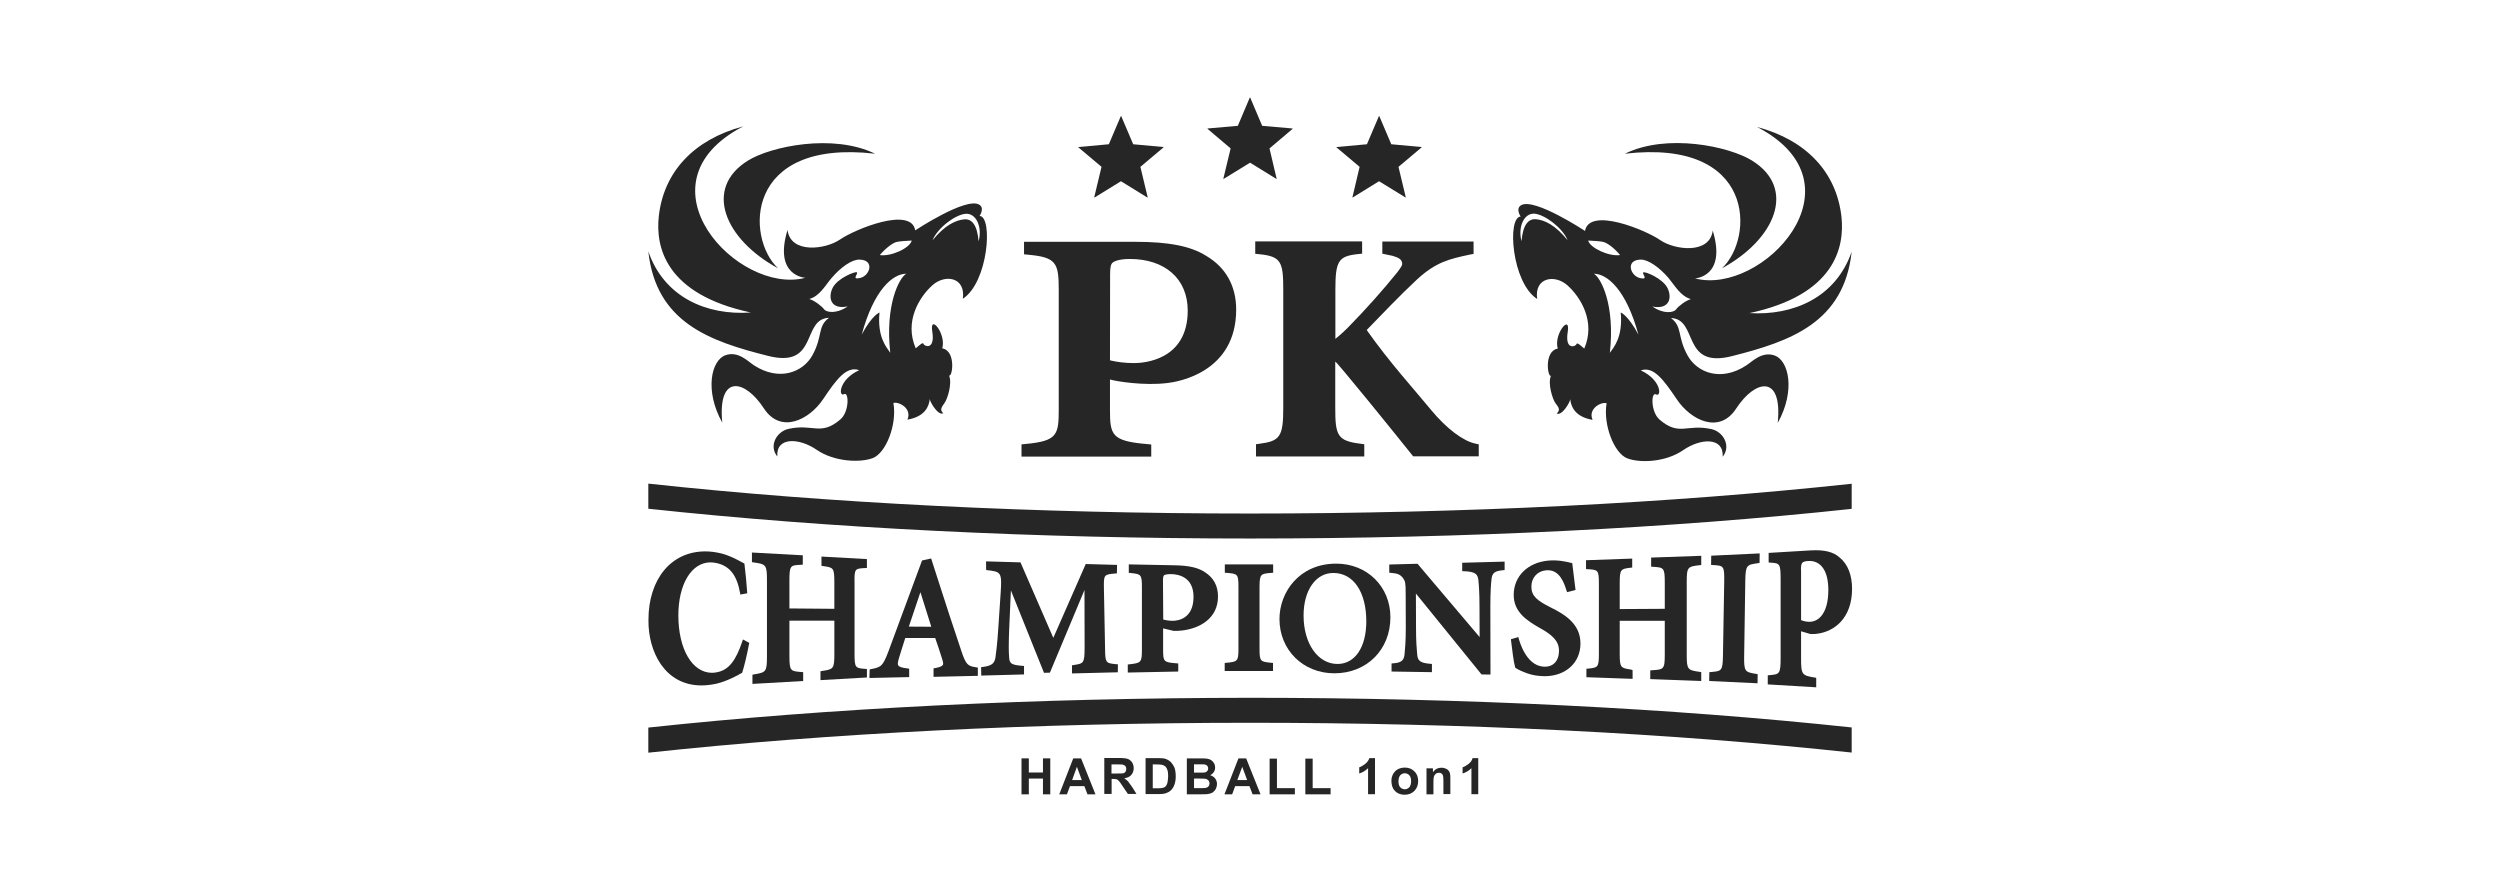 <?xml version="1.0" encoding="utf-8"?>
<!-- Generator: Adobe Illustrator 27.3.1, SVG Export Plug-In . SVG Version: 6.00 Build 0)  -->
<svg version="1.1" id="レイヤー_1" xmlns="http://www.w3.org/2000/svg" xmlns:xlink="http://www.w3.org/1999/xlink" x="0px"
	 y="0px" viewBox="0 0 198.09 70.72" style="enable-background:new 0 0 198.09 70.72;" xml:space="preserve">
<style type="text/css">
	.st0{fill:#262626;}
</style>
<g>
	<g>
		<g>
			<path class="st0" d="M91.22,35.22l-0.3-0.03c-2.87-0.24-2.97-0.73-2.97-2.76v-2.36c0.47,0.14,2.68,0.51,4.55,0.28
				c0.88-0.1,5.45-0.87,5.45-5.82c0-1.88-0.83-3.35-2.38-4.26c-1.23-0.77-2.95-1.11-5.6-1.11h-8.83v0.99l0.3,0.03
				c2.25,0.2,2.45,0.64,2.45,2.77v9.47c0,2.03-0.1,2.53-2.65,2.76l-0.3,0.03v0.97h10.28V35.22z M87.96,21.75
				c0-0.55,0.05-0.8,0.19-0.93c0.1-0.1,0.5-0.3,1.37-0.3c2.79,0,4.59,1.57,4.59,4.09c0,3.96-3.53,4.16-4.25,4.16
				c-0.77,0-1.43-0.1-1.91-0.22L87.96,21.75L87.96,21.75z"/>
			<path class="st0" d="M112.25,22.17c1.52-1.41,2.59-1.65,4.23-2l0.28-0.05v-0.98h-7.23v0.96l0.81,0.17
				c0.55,0.16,0.68,0.3,0.74,0.49c0.07,0.22-0.01,0.33-0.3,0.73l-0.06,0.08c-1.17,1.45-2.49,2.93-3.92,4.39
				c-0.55,0.55-0.99,0.89-0.99,0.89v-3.88c0-2.31,0.24-2.68,1.83-2.84l0.29-0.03v-0.97h-8.47v0.98l0.29,0.03
				c1.78,0.17,1.93,0.62,1.93,2.84v9.34c0,2.26-0.25,2.63-1.87,2.84l-0.29,0.04v0.97h8.58v-0.97l-0.29-0.04
				c-1.85-0.22-2.01-0.67-2.01-2.84v-3.67c0.16,0.06,4.66,5.61,6.11,7.43l0.07,0.08h5.19v-0.95l-0.27-0.06
				c-0.96-0.2-2.29-1.19-3.51-2.67c-1.32-1.61-3.25-3.71-5.1-6.33C109.53,24.87,110.95,23.38,112.25,22.17z"/>
			<polygon class="st0" points="97.51,11.76 96.93,14.17 96.95,14.18 99.05,12.89 101.14,14.18 101.16,14.18 100.59,11.76 
				102.42,10.21 102.42,10.18 100.01,9.97 99.06,7.73 99.03,7.73 98.08,9.97 95.68,10.18 95.68,10.21 			"/>
			<polygon class="st0" points="87.28,13.22 86.7,15.64 86.73,15.65 88.82,14.36 90.91,15.65 90.94,15.64 90.36,13.22 92.19,11.68 
				92.19,11.65 89.79,11.43 88.84,9.2 88.81,9.2 87.86,11.43 85.45,11.65 85.45,11.68 			"/>
			<polygon class="st0" points="107.73,13.22 107.16,15.64 107.18,15.65 109.27,14.36 111.37,15.65 111.39,15.64 110.81,13.22 
				112.64,11.68 112.64,11.65 110.24,11.43 109.29,9.2 109.26,9.2 108.31,11.43 105.9,11.65 105.9,11.68 			"/>
			<polygon class="st0" points="82.64,61.21 81.52,61.21 81.52,60.09 80.94,60.09 80.94,62.94 81.52,62.94 81.52,61.69 82.64,61.69 
				82.64,62.94 83.22,62.94 83.22,60.09 82.64,60.09 			"/>
			<path class="st0" d="M85.04,60.09l-1.11,2.85h0.61l0.24-0.65h1.14l0.25,0.65h0.63l-1.14-2.85H85.04z M84.95,61.81l0.38-1.05
				l0.39,1.05H84.95z"/>
			<path class="st0" d="M89.38,61.91c-0.08-0.09-0.18-0.16-0.3-0.24c0.25-0.04,0.44-0.12,0.56-0.27c0.12-0.14,0.19-0.31,0.19-0.53
				c0-0.17-0.04-0.32-0.12-0.45c-0.09-0.13-0.19-0.22-0.33-0.28c-0.14-0.05-0.36-0.08-0.66-0.08H87.5v2.85h0.58v-1.19h0.11
				c0.13,0,0.23,0.01,0.29,0.03s0.11,0.06,0.17,0.12c0.06,0.06,0.15,0.2,0.3,0.42l0.42,0.62h0.68l-0.35-0.56
				C89.57,62.16,89.46,62.01,89.38,61.91z M88.5,61.29h-0.43v-0.72h0.45c0.24,0,0.37,0,0.42,0.01c0.09,0.02,0.16,0.06,0.22,0.11
				c0.05,0.06,0.08,0.13,0.08,0.24c0,0.09-0.02,0.16-0.06,0.22s-0.09,0.09-0.16,0.12C88.94,61.28,88.77,61.29,88.5,61.29z"/>
			<path class="st0" d="M92.79,60.4c-0.12-0.12-0.27-0.21-0.43-0.27c-0.12-0.04-0.3-0.06-0.54-0.06h-1.05v2.85h1.08
				c0.21,0,0.38-0.02,0.51-0.06c0.17-0.06,0.3-0.13,0.41-0.23c0.13-0.13,0.24-0.29,0.3-0.5c0.06-0.17,0.09-0.37,0.09-0.61
				c0-0.27-0.03-0.49-0.09-0.67C93,60.68,92.9,60.53,92.79,60.4z M92.5,62.04c-0.04,0.12-0.09,0.22-0.15,0.28
				c-0.07,0.06-0.14,0.09-0.23,0.11c-0.07,0.02-0.19,0.03-0.35,0.03h-0.43v-1.89h0.26c0.24,0,0.39,0.01,0.47,0.03
				c0.1,0.02,0.2,0.07,0.27,0.13c0.07,0.07,0.12,0.16,0.16,0.28c0.04,0.11,0.06,0.28,0.06,0.5C92.55,61.73,92.53,61.9,92.5,62.04z"
				/>
			<path class="st0" d="M95.89,61.42c0.12-0.06,0.22-0.14,0.29-0.25c0.08-0.11,0.1-0.24,0.1-0.37c0-0.12-0.03-0.24-0.09-0.33
				c-0.06-0.1-0.13-0.18-0.22-0.24c-0.09-0.06-0.19-0.09-0.29-0.11c-0.11-0.02-0.28-0.03-0.5-0.03h-1.14v2.85h0.97
				c0.37,0,0.6-0.01,0.69-0.02c0.15-0.02,0.29-0.07,0.39-0.13c0.1-0.08,0.19-0.17,0.25-0.29c0.06-0.12,0.09-0.25,0.09-0.38
				c0-0.16-0.05-0.3-0.14-0.43C96.19,61.56,96.06,61.48,95.89,61.42z M94.61,60.56h0.33c0.28,0,0.44,0,0.49,0.01
				c0.09,0.01,0.17,0.05,0.22,0.1c0.05,0.06,0.08,0.12,0.08,0.22s-0.03,0.16-0.09,0.22c-0.06,0.06-0.13,0.1-0.23,0.1
				c-0.06,0.01-0.19,0.01-0.42,0.01h-0.38L94.61,60.56L94.61,60.56z M95.75,62.32c-0.06,0.06-0.12,0.09-0.21,0.11
				c-0.06,0.01-0.19,0.02-0.4,0.02h-0.53v-0.76h0.47c0.27,0,0.44,0.01,0.51,0.04c0.08,0.03,0.13,0.08,0.18,0.13
				c0.04,0.06,0.07,0.13,0.07,0.22C95.83,62.18,95.8,62.26,95.75,62.32z"/>
			<path class="st0" d="M98.13,60.09l-1.11,2.85h0.61l0.24-0.65H99l0.25,0.65h0.63l-1.14-2.85H98.13z M98.04,61.81l0.39-1.05
				l0.39,1.05H98.04z"/>
			<polygon class="st0" points="101.18,60.11 100.6,60.11 100.6,62.94 102.6,62.94 102.6,62.45 101.18,62.45 			"/>
			<polygon class="st0" points="104.01,60.11 103.43,60.11 103.43,62.94 105.43,62.94 105.43,62.45 104.01,62.45 			"/>
			<path class="st0" d="M108.17,60.53c-0.17,0.13-0.32,0.22-0.47,0.27v0.49c0.28-0.09,0.5-0.23,0.7-0.42v2.06h0.55v-2.86h-0.45
				C108.45,60.25,108.33,60.4,108.17,60.53z"/>
			<path class="st0" d="M111.31,60.82c-0.2,0-0.39,0.05-0.55,0.13c-0.16,0.09-0.29,0.22-0.38,0.39c-0.09,0.17-0.13,0.34-0.13,0.52
				c0,0.24,0.05,0.44,0.13,0.61c0.09,0.16,0.22,0.29,0.39,0.38c0.17,0.09,0.35,0.12,0.54,0.12c0.3,0,0.56-0.1,0.76-0.3
				c0.2-0.21,0.3-0.47,0.3-0.78s-0.09-0.57-0.3-0.77C111.88,60.92,111.62,60.82,111.31,60.82z M111.67,62.38
				c-0.1,0.1-0.22,0.16-0.36,0.16c-0.14,0-0.27-0.06-0.36-0.16c-0.1-0.1-0.14-0.27-0.14-0.48c0-0.21,0.05-0.36,0.14-0.47
				c0.09-0.1,0.22-0.16,0.36-0.16c0.14,0,0.27,0.06,0.36,0.16c0.1,0.11,0.14,0.27,0.14,0.47C111.81,62.1,111.76,62.26,111.67,62.38z
				"/>
			<path class="st0" d="M114.78,61.06c-0.05-0.07-0.12-0.12-0.23-0.16c-0.1-0.05-0.21-0.07-0.33-0.07c-0.28,0-0.5,0.11-0.68,0.35
				v-0.3h-0.51v2.06h0.55V62c0-0.23,0.01-0.39,0.04-0.48c0.03-0.09,0.08-0.15,0.15-0.21c0.08-0.06,0.16-0.08,0.26-0.08
				c0.08,0,0.13,0.02,0.19,0.06c0.06,0.04,0.09,0.09,0.11,0.15c0.03,0.07,0.04,0.21,0.04,0.43v1.05h0.55v-1.28
				c0-0.16-0.01-0.28-0.03-0.37C114.87,61.2,114.83,61.12,114.78,61.06z"/>
			<path class="st0" d="M116.36,60.53c-0.17,0.13-0.32,0.22-0.47,0.27v0.49c0.28-0.09,0.5-0.23,0.7-0.42v2.06h0.54v-2.86h-0.45
				C116.64,60.25,116.53,60.4,116.36,60.53z"/>
			<path class="st0" d="M55.58,54.31c0.38,0,0.79-0.05,1.2-0.14c0.78-0.18,1.71-0.67,1.98-0.84l0.04-0.02l0.02-0.05
				c0.16-0.48,0.4-1.53,0.53-2.23l0.02-0.09l-0.5-0.27l-0.05,0.14c-0.52,1.56-1.09,2.27-1.98,2.45c-0.14,0.03-0.28,0.05-0.42,0.05
				c-1.57,0-2.67-1.87-2.67-4.55c0-2.47,1.04-4.2,2.55-4.2c0.14,0,0.29,0.02,0.45,0.05c1.06,0.22,1.64,0.96,1.89,2.38l0.02,0.12
				l0.55-0.1l-0.01-0.1c-0.06-0.8-0.11-1.41-0.21-2.19l-0.01-0.07l-0.06-0.03c-0.05-0.02-0.11-0.06-0.19-0.1
				c-0.33-0.18-0.96-0.53-1.67-0.69c-0.4-0.09-0.8-0.14-1.18-0.14c-2.7,0-4.5,2.19-4.5,5.43C51.35,51.62,52.67,54.31,55.58,54.31z"
				/>
			<path class="st0" d="M68.56,45.01L68.69,45v-0.7l-3.6-0.2v0.73l0.1,0.02c0.86,0.12,0.92,0.13,0.92,1.32v2.07l-3.56-0.03v-2.18
				c0-1.24,0.07-1.24,0.94-1.28l0.12-0.01V44l-4.03-0.22v0.76l0.1,0.02c1.02,0.14,1.09,0.18,1.09,1.42v6.03
				c0,1.24-0.08,1.27-1.05,1.43l-0.1,0.02v0.73l4.02-0.23v-0.7l-0.11-0.01c-0.9-0.07-0.98-0.07-0.98-1.29v-2.78h3.56v2.65
				c0,1.18-0.08,1.2-1,1.34l-0.1,0.02v0.7l3.68-0.21v-0.67l-0.11-0.01c-0.81-0.06-0.87-0.07-0.87-1.22v-5.59
				C67.69,45.05,67.74,45.05,68.56,45.01z"/>
			<path class="st0" d="M74.07,52.94l-0.1,0.02v0.67l3.51-0.08V52.9l-0.1-0.02c-0.7-0.1-0.84-0.19-1.22-1.34
				c-0.62-1.83-1.24-3.75-1.84-5.61l-0.54-1.68l-0.72,0.16L70.4,51.6c-0.45,1.19-0.58,1.27-1.4,1.42l-0.09,0.02l-0.02,0.68
				l3.15-0.07v-0.67l-0.1-0.01c-0.48-0.06-0.69-0.13-0.76-0.24c-0.08-0.11-0.03-0.32,0.07-0.65c0.13-0.45,0.28-0.88,0.41-1.31
				l0.07-0.22h2.37c0.18,0.51,0.37,1.08,0.56,1.69c0.08,0.25,0.09,0.37,0.05,0.45C74.62,52.8,74.44,52.88,74.07,52.94z M72.01,49.65
				l0.02-0.05c0.29-0.87,0.59-1.78,0.9-2.68l0.86,2.74L72.01,49.65z"/>
			<path class="st0" d="M85.04,52.7l-0.1,0.02v0.64l3.63-0.09l0.01-0.63l-0.11-0.01c-0.86-0.08-0.9-0.09-0.91-1.3l-0.09-4.69
				c-0.02-1.12,0-1.12,0.92-1.2l0.11-0.01l0.01-0.67l-2.48-0.07l-2.57,5.85l-2.6-5.98l-2.73-0.08l0.01,0.69l0.1,0.01
				c1.07,0.12,1.16,0.17,1.05,1.78l-0.18,2.69c-0.09,1.45-0.19,2.11-0.24,2.49c-0.09,0.41-0.26,0.62-1.02,0.71l-0.11,0.01l0.01,0.67
				l3.39-0.09v-0.67l-0.11-0.01c-0.87-0.07-1.04-0.17-1.07-0.66c-0.04-0.48-0.04-1.11,0-2.16l0.14-3.16l2.59,6.45l0.03,0.08
				l0.47-0.01l2.74-6.55l0.01,4.56C85.93,52.57,85.88,52.57,85.04,52.7z"/>
			<path class="st0" d="M93,49.99h0.04c0.16,0,0.4,0,0.6-0.03c1.39-0.15,2.87-0.94,2.87-2.7c0-0.83-0.35-1.48-1.02-1.91
				c-0.53-0.37-1.28-0.54-2.44-0.56l-3.61-0.07v0.67l0.11,0.01c0.86,0.09,0.93,0.1,0.93,1.13v4.96c0,1.01-0.07,1.04-1.01,1.15
				l-0.11,0.01v0.64l4-0.08v-0.64l-0.11-0.01c-1.05-0.08-1.09-0.12-1.09-1.1v-1.67L93,49.99z M92.15,45.97
				c0-0.26,0.04-0.34,0.09-0.39c0.03-0.03,0.2-0.09,0.52-0.09h0.04c0.53,0.01,1.77,0.2,1.77,1.8c0,1.76-1.26,1.9-1.66,1.9
				c-0.32,0-0.59-0.06-0.74-0.1L92.15,45.97L92.15,45.97z"/>
			<path class="st0" d="M100.77,45.39l0.11-0.01v-0.66h-3.83v0.66l0.11,0.01c0.9,0.07,0.97,0.08,0.97,1.1v4.91
				c0,1.02-0.08,1.03-0.98,1.12l-0.11,0.01v0.64h3.83v-0.64l-0.11-0.01c-0.89-0.09-0.96-0.09-0.96-1.12v-4.91
				C99.81,45.47,99.89,45.46,100.77,45.39z"/>
			<path class="st0" d="M105.88,44.66c-2.93,0-4.5,2.26-4.5,4.39c0,2.45,1.87,4.3,4.35,4.3c2.57,0,4.44-1.87,4.44-4.44
				C110.17,46.48,108.33,44.66,105.88,44.66z M105.98,52.61c-1.56,0-2.69-1.62-2.69-3.84c0-1.99,0.96-3.37,2.35-3.37h0.01
				c1.59,0,2.61,1.5,2.61,3.84C108.26,51.29,107.36,52.61,105.98,52.61z"/>
			<path class="st0" d="M119.11,45.18l0.11-0.01V44.5l-3.36,0.09v0.67h0.12c0.93,0.03,1.1,0.23,1.16,0.69
				c0.04,0.4,0.09,1.02,0.09,2.15l0.01,2.38l-4.88-5.76l-0.04-0.05l-2.24,0.06v0.65l0.11,0.01c0.53,0.04,0.74,0.12,0.96,0.39
				c0.2,0.27,0.23,0.39,0.23,1.24l0.01,2.71c0,1.19-0.07,1.78-0.1,2.13c-0.05,0.48-0.27,0.66-0.92,0.7l-0.11,0.01v0.64l3.2,0.05
				v-0.65l-0.11-0.01c-0.86-0.07-1.02-0.26-1.06-0.77c-0.04-0.45-0.09-1.01-0.09-2.1l-0.01-2.7l5.16,6.36l0.04,0.05l0.71,0.01
				l-0.01-5.37c0-1.23,0.05-1.81,0.09-2.18C118.23,45.4,118.43,45.24,119.11,45.18z"/>
			<path class="st0" d="M122.27,52.82c-1.36-0.11-1.87-2.01-1.93-2.22l-0.03-0.12l-0.59,0.17l0.01,0.1
				c0.07,0.66,0.22,1.78,0.32,2.11l0.02,0.05l0.04,0.03c0.11,0.07,0.32,0.19,0.66,0.32c0.35,0.15,0.79,0.27,1.24,0.3
				c0.12,0.01,0.25,0.02,0.37,0.02c1.67,0,2.85-1.06,2.85-2.59c0-1.56-1.24-2.31-2.4-2.88c-1.01-0.51-1.49-0.88-1.49-1.62
				c0-0.71,0.47-1.24,1.16-1.3c0.78-0.07,1.29,0.45,1.63,1.62l0.04,0.11l0.67-0.17l-0.11-0.89c-0.06-0.46-0.1-0.82-0.14-1.15
				l-0.01-0.09l-0.09-0.02c-0.4-0.1-1.06-0.25-1.81-0.18c-1.63,0.15-2.74,1.24-2.74,2.72c0,1.35,1.03,2.03,2.07,2.62
				c0.96,0.53,1.52,1.01,1.52,1.81C123.52,52.39,123.05,52.89,122.27,52.82z"/>
			<path class="st0" d="M134.69,44.78l0.11-0.01v-0.73l-3.97,0.14v0.72l0.11,0.01c0.89,0.05,0.97,0.06,0.97,1.24v2.09l-3.57,0.02
				v-2.01c0-1.16,0.07-1.17,0.89-1.27l0.1-0.01v-0.71l-3.66,0.13v0.7l0.11,0.01c0.85,0.05,0.91,0.05,0.91,1.19v5.48
				c0,1.12-0.07,1.13-0.88,1.21l-0.11,0.01v0.67l3.66,0.13v-0.68l-0.09-0.05c-0.86-0.13-0.93-0.14-0.93-1.29v-2.58h3.57v2.67
				c0,1.18-0.08,1.19-1.04,1.25l-0.11,0.01v0.69l4.04,0.15v-0.7l-0.1-0.02c-0.98-0.14-1.05-0.18-1.05-1.35v-5.78
				C133.65,44.91,133.73,44.9,134.69,44.78z"/>
			<path class="st0" d="M138.29,46.04c0.02-1.28,0.11-1.29,1.03-1.42l0.1-0.02l0.01-0.75l-3.84,0.18l-0.01,0.73l0.12,0.01
				c0.87,0.05,0.94,0.05,0.92,1.3l-0.1,5.87c-0.02,1.23-0.11,1.24-0.97,1.31l-0.11,0.01l-0.01,0.7l3.83,0.18l0.01-0.72l-0.1-0.02
				c-0.9-0.15-0.99-0.16-0.97-1.42L138.29,46.04z"/>
			<path class="st0" d="M143.42,50.23l0.15,0.01c0.18,0,0.32-0.01,0.45-0.03c1.32-0.18,2.73-1.22,2.73-3.56
				c0-1.09-0.34-1.95-0.98-2.47c-0.5-0.46-1.24-0.63-2.29-0.57l-3.34,0.2v0.76l0.11,0.01c0.78,0.05,0.84,0.05,0.84,1.37v6.17
				c0,1.3-0.09,1.31-0.91,1.38l-0.11,0.01v0.72l3.84,0.23v-0.75l-0.1-0.02c-1.03-0.17-1.1-0.22-1.1-1.52v-2.15L143.42,50.23z
				 M142.7,45.15c0-0.35,0.04-0.47,0.1-0.55c0.05-0.07,0.22-0.14,0.47-0.15c1.01-0.06,1.6,0.79,1.6,2.29c0,0.93-0.19,1.62-0.55,2.06
				c-0.35,0.43-0.78,0.47-0.95,0.47l0,0c-0.26,0-0.5-0.07-0.66-0.13V45.15z"/>
			<path class="st0" d="M121.8,23.69c-0.25-1.71,1.41-1.99,2.42-1.06c1.02,0.92,2.23,2.86,1.31,4.99c-0.26-0.22-0.57-0.53-0.62-0.35
				c-0.04,0.18-0.93,0.53-0.69-0.97c0.24-1.48-1.13,0.17-0.79,1.32c-1.12,0.21-0.79,2.33-0.54,2.15c-0.27,0.64,0.14,1.88,0.36,2.18
				c0.22,0.29,0.43,0.52,0.1,0.81c0.4,0.23,1.05-0.88,1.07-1.12c0.06,0.58,0.38,1.39,1.77,1.63c-0.39-0.9,0.7-1.45,1.11-1.32
				c-0.29,1.73,0.61,3.96,1.62,4.36c1.01,0.4,3.07,0.32,4.46-0.65c1.37-0.94,3.21-1.05,3.12,0.53c0.69-0.86,0.04-1.99-0.9-2.19
				c-1.96-0.43-2.53,0.59-4.09-0.74c-0.73-0.62-0.69-2.23-0.3-2.01c0.46,0.25,0.45-1.14-1.2-1.9c1.01-0.35,1.8,0.73,2.86,2.3
				c1.1,1.64,3.36,2.78,4.7,0.72c1.49-2.29,3.68-2.76,3.29,1.14c1.43-2.56,0.87-4.94-0.24-5.34c-1.02-0.36-1.8,0.5-2.26,0.79
				c-2.02,1.32-3.89,0.55-4.63-0.77c-0.86-1.54-0.39-2.28-1.33-2.99c2.2,0.09,0.8,4.04,4.83,3.02c4.66-1.18,8.88-2.66,9.49-8.28
				c-1.26,3.65-4.64,5.08-8.1,4.87c6.76-1.44,7.55-5.21,7.29-7.63c-0.39-3.5-2.75-6.07-6.69-7.12c8.75,4.55,0.4,13.4-4.92,12
				c0,0,2.53-0.11,1.41-3.79c-0.24,1.9-3.02,1.55-4.17,0.75c-1.16-0.8-5.61-2.64-5.95-0.72c0,0-4.01-2.65-5.06-2.04
				c-0.47,0.27-0.04,0.9-0.04,0.9C119.4,17.2,119.78,22.4,121.8,23.69z M128.42,24.76c0.18,1.94-0.54,2.75-0.86,3.19
				c0.42-3.8-0.71-5.95-1.27-6.26c1.08,0,2.58,1.31,3.53,4.82C128.98,24.94,128.42,24.76,128.42,24.76z M129.99,20.57
				c0.6-0.02,1.5,0.62,2.22,1.46c0.48,0.57,0.94,1.44,1.77,1.67c-0.41,0.11-1,0.57-1.18,0.82c-0.18,0.25-0.97,0.39-1.87-0.23
				c1.36,0.26,1.57-0.7,1.2-1.46s-1.8-1.36-1.93-1.24c-0.11,0.11,0.48,0.62-0.27,0.44C129.17,21.84,128.78,20.6,129.99,20.57z
				 M127.08,19.18c0.23,0.07,0.75,0.38,1.29,1.03c-0.89,0.13-2.39-0.57-2.53-1.15C126.36,19.08,126.86,19.12,127.08,19.18z
				 M120.56,19.11c-0.3-1.12,0.19-2.23,1.02-2.18c0.82,0.07,2.22,1.11,2.63,2.1c-0.97-1.19-1.81-1.6-2.51-1.66
				C121.12,17.32,120.67,17.78,120.56,19.11z"/>
			<path class="st0" d="M136.44,21.26c4.24-2.3,5.93-6.34,2.38-8.54c-1.81-1.12-6.73-2.18-10.07-0.54
				C139.14,10.97,139.01,18.86,136.44,21.26z"/>
			<path class="st0" d="M51.37,19.92c0.61,5.62,4.83,7.11,9.49,8.28c4.03,1.02,2.62-2.94,4.83-3.02c-0.95,0.7-0.47,1.45-1.33,2.99
				c-0.74,1.32-2.61,2.08-4.63,0.77c-0.45-0.29-1.24-1.16-2.26-0.79c-1.11,0.41-1.66,2.79-0.24,5.34c-0.38-3.9,1.81-3.42,3.29-1.14
				c1.34,2.06,3.6,0.92,4.7-0.72c1.05-1.57,1.85-2.65,2.86-2.3c-1.64,0.76-1.65,2.15-1.2,1.9c0.39-0.22,0.43,1.4-0.3,2.01
				c-1.57,1.33-2.14,0.31-4.09,0.74c-0.94,0.2-1.6,1.33-0.9,2.19c-0.1-1.59,1.76-1.47,3.12-0.53c1.4,0.96,3.46,1.04,4.46,0.65
				c1.02-0.4,1.92-2.63,1.62-4.36c0.41-0.13,1.5,0.42,1.11,1.32c1.39-0.24,1.71-1.04,1.77-1.63c0.02,0.24,0.67,1.35,1.07,1.12
				c-0.32-0.28-0.1-0.51,0.1-0.81c0.22-0.29,0.63-1.54,0.36-2.18c0.26,0.18,0.58-1.94-0.54-2.15c0.34-1.15-1.03-2.8-0.79-1.32
				c0.24,1.51-0.66,1.15-0.69,0.97c-0.04-0.18-0.36,0.13-0.62,0.35c-0.93-2.13,0.29-4.07,1.31-4.99c1.02-0.92,2.66-0.65,2.42,1.06
				c2.02-1.3,2.4-6.51,1.33-6.56c0,0,0.43-0.64-0.04-0.9c-1.05-0.61-5.06,2.04-5.06,2.04c-0.33-1.92-4.79-0.08-5.95,0.72
				c-1.15,0.8-3.93,1.16-4.17-0.75c-1.12,3.67,1.41,3.79,1.41,3.79c-5.32,1.41-13.67-7.45-4.92-12c-3.93,1.05-6.3,3.62-6.69,7.12
				c-0.27,2.42,0.51,6.18,7.29,7.63C56.01,25.01,52.63,23.57,51.37,19.92z M76.52,16.94c0.83-0.06,1.33,1.05,1.02,2.18
				c-0.11-1.34-0.56-1.79-1.14-1.74c-0.7,0.07-1.55,0.48-2.51,1.66C74.29,18.05,75.7,17,76.52,16.94z M70.54,27.95
				c-0.31-0.45-1.04-1.25-0.85-3.19c0,0-0.57,0.18-1.41,1.75c0.95-3.51,2.44-4.82,3.53-4.82C71.25,22,70.12,24.16,70.54,27.95z
				 M71.01,19.18c0.24-0.06,0.72-0.1,1.23-0.12c-0.12,0.58-1.63,1.29-2.53,1.15C70.27,19.56,70.78,19.25,71.01,19.18z M65.89,22.03
				c0.72-0.85,1.61-1.48,2.22-1.46c1.22,0.03,0.82,1.27,0.06,1.45c-0.75,0.18-0.15-0.32-0.27-0.44c-0.11-0.11-1.56,0.47-1.93,1.24
				c-0.37,0.77-0.16,1.73,1.2,1.46c-0.9,0.62-1.69,0.47-1.87,0.23c-0.18-0.25-0.77-0.7-1.18-0.82C64.94,23.48,65.4,22.6,65.89,22.03
				z"/>
			<path class="st0" d="M61.65,21.26c-2.56-2.39-2.7-10.28,7.69-9.08c-3.34-1.62-8.26-0.58-10.07,0.54
				C55.72,14.92,57.41,18.96,61.65,21.26z"/>
			<path class="st0" d="M146.72,40.32v-1.99c-14.28,1.54-30.72,2.36-47.65,2.36c-16.95,0-33.41-0.82-47.7-2.37v1.99
				c14.31,1.54,30.76,2.36,47.7,2.36C115.99,42.67,132.42,41.86,146.72,40.32z"/>
			<path class="st0" d="M51.37,57.65v1.99c14.29-1.54,30.75-2.37,47.7-2.37c16.94,0,33.38,0.82,47.65,2.36v-1.99
				c-14.3-1.53-30.73-2.35-47.65-2.35C82.13,55.3,65.68,56.11,51.37,57.65z"/>
		</g>
	</g>
</g>
</svg>
